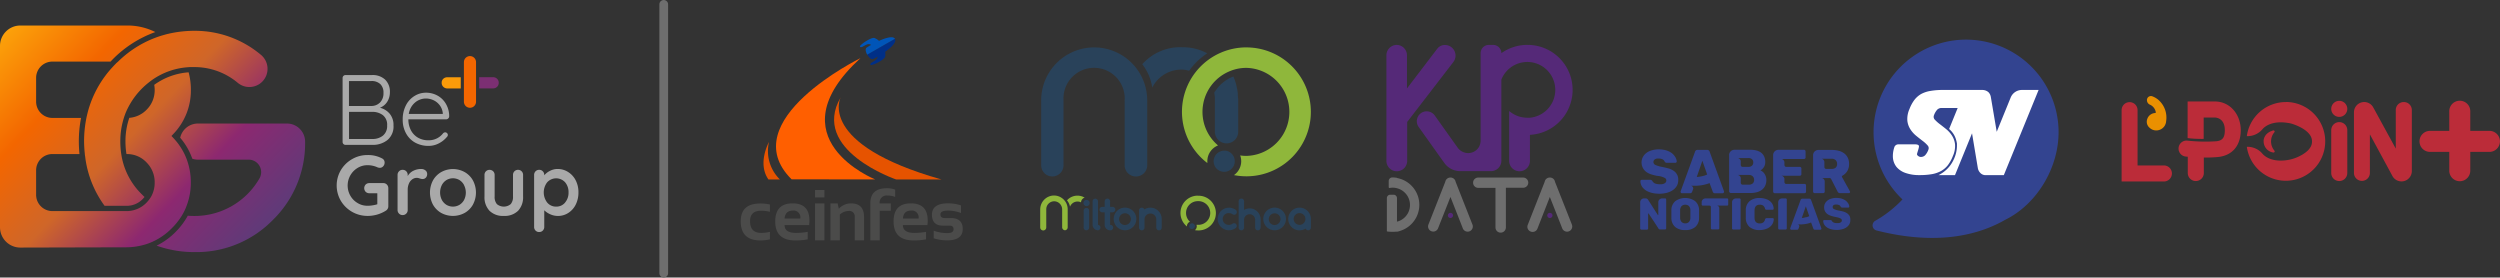 <svg xmlns="http://www.w3.org/2000/svg" xmlns:xlink="http://www.w3.org/1999/xlink" viewBox="0 0 825.1 91.6"><rect x="0" y="0" width="825.1" height="91.6" fill="#333333" stroke="none"/><defs><style>.cls-1{fill:#4b4b4a;}.cls-2{fill:#ff5f00;}.cls-3{fill:#e65300;}.cls-4{fill:#002f87;}.cls-5{fill:#0055b8;}.cls-6{fill:#29425a;}.cls-7{fill:#8fb73b;}.cls-8{fill:#334490;}.cls-9{fill:#fff;}.cls-10{fill:#552978;}.cls-11{fill:#6e6e6e;}.cls-12{fill:none;stroke:#6e6e6e;stroke-linecap:round;stroke-linejoin:round;stroke-width:2.88px;}.cls-13{fill:url(#Degradado_sin_nombre_3);}.cls-14{fill:url(#Degradado_sin_nombre_3-2);}.cls-15{fill:url(#Degradado_sin_nombre_3-3);}.cls-16{fill:#a9a9a9;}.cls-17{fill:#f36600;}.cls-18{fill:#7c2f73;}.cls-19{fill:#fb9b09;}.cls-20{fill:#bb2c39;}.cls-21{fill:#ea9000;}</style><linearGradient id="Degradado_sin_nombre_3" x1="11.11" y1="0.23" x2="96.11" y2="81.74" gradientUnits="userSpaceOnUse"><stop offset="0" stop-color="#fca20a"/><stop offset="0.24" stop-color="#f36600"/><stop offset="0.46" stop-color="#cf6629"/><stop offset="0.67" stop-color="#8d2870"/><stop offset="0.69" stop-color="#882a71"/><stop offset="0.89" stop-color="#623978"/><stop offset="1" stop-color="#543f7b"/></linearGradient><linearGradient id="Degradado_sin_nombre_3-2" x1="-3.9" y1="15.88" x2="81.11" y2="97.39" xlink:href="#Degradado_sin_nombre_3"/><linearGradient id="Degradado_sin_nombre_3-3" x1="13.31" y1="-2.07" x2="98.31" y2="79.45" xlink:href="#Degradado_sin_nombre_3"/></defs><title>LOGOS BG</title><g id="Capa_2" data-name="Capa 2"><g id="Capa_1-2" data-name="Capa 1"><path class="cls-1" d="M254.11,79a14.06,14.06,0,0,1-3.14.35q-6.5,0-6.5-6.33,0-5.87,6.5-5.86a14.06,14.06,0,0,1,3.14.34V69.9a13,13,0,0,0-2.9-.35c-2.44,0-3.66,1.15-3.66,3.43q0,3.88,3.66,3.89a13,13,0,0,0,2.9-.35Z"/><path class="cls-1" d="M261.59,67.12c3.7,0,5.55,1.88,5.55,5.66a10.94,10.94,0,0,1-.1,1.51h-8.1q0,2.58,3.79,2.58a21.68,21.68,0,0,0,3.84-.35V79a20.66,20.66,0,0,1-4.08.35q-6.63,0-6.63-6.24Q255.86,67.11,261.59,67.12Zm-2.65,5h5.2v-.09a2.24,2.24,0,0,0-2.55-2.53C260,69.53,259.08,70.41,258.94,72.15Z"/><path class="cls-1" d="M272.09,62.7v2.44H269V62.7Zm0,4.42V79.31H269V67.12Z"/><path class="cls-1" d="M274.08,79.31V67.12h2.38l.38,1.78a5.46,5.46,0,0,1,4-1.78q4.34,0,4.33,4.5v7.69h-3.08V71.62a1.78,1.78,0,0,0-2-2,4.5,4.5,0,0,0-2.92,1.2v8.51Z"/><path class="cls-1" d="M287.24,79.31V67.12q0-5,5.48-5a7.57,7.57,0,0,1,2.72.47V65a6.57,6.57,0,0,0-2.49-.46,2.3,2.3,0,0,0-2.63,2.58H294v2.43h-3.66v9.76Z"/><path class="cls-1" d="M300.63,67.12c3.7,0,5.55,1.88,5.55,5.66a10.94,10.94,0,0,1-.1,1.51H298q0,2.58,3.79,2.58a21.68,21.68,0,0,0,3.84-.35V79a20.74,20.74,0,0,1-4.08.35q-6.63,0-6.63-6.24Q294.9,67.11,300.63,67.12Zm-2.65,5h5.2v-.09a2.24,2.24,0,0,0-2.55-2.53C299,69.53,298.12,70.41,298,72.15Z"/><path class="cls-1" d="M308.15,78.64V76.13a12.41,12.41,0,0,0,4.61.79c1.3,0,1.95-.41,1.95-1.25s-.43-1.2-1.31-1.2h-2.17q-3.64,0-3.65-3.59c0-2.51,1.77-3.77,5.33-3.77a12.94,12.94,0,0,1,4.26.69v2.51a11.63,11.63,0,0,0-4.34-.8c-1.64,0-2.45.42-2.45,1.25s.47,1.2,1.42,1.2h1.94q4,0,4,3.6c0,2.5-1.7,3.76-5.09,3.76A14,14,0,0,1,308.15,78.64Z"/><path class="cls-2" d="M288.86,59.22S255,45.68,284,19.18c0,0-42.23,20.66-22.75,40Z"/><path class="cls-3" d="M295.73,59.22s-28.35-9.66-18.29-27.07c0,0-8,15.4,33.25,27.07Z"/><path class="cls-3" d="M257.39,59.22a13.11,13.11,0,0,1-3.59-12.37s-3.94,7-.19,12.37Z"/><path class="cls-4" d="M295.36,12.79,286.21,18c.54,1,1.38,1.76,2,1.46.41-.19.9-.45,1.43-.76,0,1.5-2.83,1.83-2.32,2.71.25.43,4.71-1.67,4.83-2.76a4.88,4.88,0,0,0,0-1.56C294.21,15.63,296,13.87,295.36,12.79Z"/><path class="cls-5" d="M295.36,12.79c-.6-1-2.94-.35-5.26.7a4.27,4.27,0,0,0-1.47-.93c-1-.44-5.06,2.37-4.81,2.8.53.92,2.34-1.59,3.67-.53-.55.31-1.05.61-1.45.87-.56.37-.34,1.43.17,2.34l9.15-5.24Z"/><path class="cls-6" d="M357.58,67a1,1,0,1,1,2.06,0,1,1,0,1,1-2.06,0Z"/><path class="cls-6" d="M357.65,75.11V69.43a.91.91,0,0,1,1.81,0v5.68a.91.91,0,0,1-.91.9A.9.9,0,0,1,357.65,75.11Z"/><path class="cls-6" d="M360.6,74.21V66.45a.89.89,0,1,1,1.78,0v7.76l0,0a.9.9,0,0,1,0,1.79A1.8,1.8,0,0,1,360.6,74.21Z"/><path class="cls-6" d="M366.39,70.07v4.16a.9.9,0,1,1,0,1.79,1.83,1.83,0,0,1-1.81-1.7V70.07h-.71a.9.9,0,1,1,0-1.79h.71V66.45a.92.92,0,0,1,.9-.9.9.9,0,0,1,.9.9v1.83h.73a.9.9,0,1,1,0,1.79Z"/><path class="cls-6" d="M367.56,72.28A3.74,3.74,0,1,1,371.3,76,3.74,3.74,0,0,1,367.56,72.28Zm5.68,0a1.95,1.95,0,1,0-1.94,2A2,2,0,0,0,373.24,72.28Z"/><path class="cls-6" d="M383.41,72.28v2.83a.89.89,0,0,1-.88.91.9.9,0,0,1-.91-.91V72.28a1.95,1.95,0,0,0-3.89,0v2.83a.89.89,0,0,1-.88.91.91.91,0,0,1-.92-.91V69.43a.91.91,0,0,1,.92-.89.86.86,0,0,1,.82.59,3.73,3.73,0,0,1,5.74,3.15Z"/><path class="cls-6" d="M401.88,72.27a3.74,3.74,0,0,1,3.74-3.73,3.9,3.9,0,0,1,2.23.72.92.92,0,0,1,.18,1.27.91.91,0,0,1-1.26.18,1.88,1.88,0,0,0-1.15-.37,1.94,1.94,0,1,0,0,3.87,1.88,1.88,0,0,0,1.15-.37A.91.91,0,0,1,408,74a.92.92,0,0,1-.18,1.27,3.79,3.79,0,0,1-2.23.73A3.75,3.75,0,0,1,401.88,72.27Z"/><path class="cls-6" d="M416.06,72.4v2.73a.92.92,0,0,1-.91.89.89.89,0,0,1-.9-.89V72.4a1.83,1.83,0,0,0-3.65,0v2.73a.91.91,0,0,1-.9.89.9.9,0,0,1-.9-.89V66.44a.9.9,0,0,1,1.8,0v2.85a3.56,3.56,0,0,1,1.84-.51A3.64,3.64,0,0,1,416.06,72.4Z"/><path class="cls-6" d="M416.94,72.28A3.74,3.74,0,1,1,420.68,76,3.75,3.75,0,0,1,416.94,72.28Zm5.68,0a1.94,1.94,0,1,0-1.94,2A2,2,0,0,0,422.62,72.28Z"/><path class="cls-6" d="M432.65,72.27v2.84a.91.91,0,0,1-1.75.33,3.73,3.73,0,0,1-5.73-3.17,3.74,3.74,0,0,1,7.48,0Zm-1.81,0a1.94,1.94,0,1,0-1.95,1.94A1.94,1.94,0,0,0,430.84,72.27Z"/><path class="cls-7" d="M351.55,76h0a1,1,0,0,1-1-1V69.15a2.68,2.68,0,0,0-2.44-2.71,2.62,2.62,0,0,0-2.8,2.62v6a1,1,0,0,1-1,1h0a1,1,0,0,1-1-1V69.19a4.62,4.62,0,0,1,4.31-4.66,4.54,4.54,0,0,1,4.76,4.53v6A1,1,0,0,1,351.55,76Z"/><path class="cls-6" d="M394,73.9a.92.92,0,0,0-.48-.22h-.14a1,1,0,0,0-.57,1.71.88.88,0,0,0,.39.18l.18,0a1,1,0,0,0,1-1A.92.92,0,0,0,394,73.9Z"/><path class="cls-7" d="M395.32,64.57a5.72,5.72,0,0,0-3.59,10.17.17.17,0,0,1,0-.07,1.62,1.62,0,0,1,1-1.49,3.9,3.9,0,0,1,1-6.45,3.82,3.82,0,0,1,1.59-.34,3.91,3.91,0,1,1,0,7.81l-.43,0a1.43,1.43,0,0,1,.09.5,1.62,1.62,0,0,1-.61,1.26,6,6,0,0,0,.95.09,5.73,5.73,0,1,0,0-11.45Z"/><path class="cls-6" d="M408.53,31.33l0-.32c0-.44-.09-.87-.16-1.29,0-.13,0-.25-.07-.37-.06-.32-.13-.65-.21-1,0-.14-.06-.27-.1-.41-.09-.37-.21-.72-.32-1.08l-.08-.26h0c-.16-.45-.33-.89-.52-1.33l-.71.27a12.55,12.55,0,0,0-5,4.12c-.22.31-.42.62-.61.94a10.82,10.82,0,0,1,.21,2.06V43.47a4,4,0,0,0,.05.6,3.85,3.85,0,0,0,2.79,3.11,3.81,3.81,0,0,0,1,.14,3.85,3.85,0,0,0,3.86-3.85V32.73C408.59,32.26,408.56,31.79,408.53,31.33Z"/><path class="cls-6" d="M374.87,58.24h0a3.69,3.69,0,0,1-3.69-3.69V33.19A10.11,10.11,0,1,0,351,33.06V54.55a3.69,3.69,0,0,1-3.68,3.69h0a3.69,3.69,0,0,1-3.69-3.69V33.23a17.48,17.48,0,1,1,35-.17V54.55A3.69,3.69,0,0,1,374.87,58.24Z"/><path class="cls-6" d="M406.3,50.53a3.42,3.42,0,0,0-1.77-.8,4,4,0,0,0-.5,0A3.5,3.5,0,0,0,401.91,56a3.54,3.54,0,0,0,1.44.64,3.08,3.08,0,0,0,.68.07,3.5,3.5,0,0,0,2.27-6.16Z"/><path class="cls-7" d="M411.37,15.64a21.26,21.26,0,0,0-12.9,38.17c0-.2,0-.41,0-.62A5.59,5.59,0,0,1,402,48a14.52,14.52,0,0,1,3.48-24.34,14.26,14.26,0,0,1,5.91-1.26,14.53,14.53,0,0,1,0,29.05,14.24,14.24,0,0,1-2.08-.15,5.51,5.51,0,0,1,.34,1.9,5.62,5.62,0,0,1-2.39,4.59,21.27,21.27,0,1,0,4.13-42.14Z"/><path class="cls-7" d="M358,65.21l-.13-.07-.05,0h0a4.52,4.52,0,0,0-2.14-.57,4.6,4.6,0,0,0-3.53,1.55,4.79,4.79,0,0,1,1,2.09,2.67,2.67,0,0,1,2.51-1.7,2.84,2.84,0,0,1,.92.18l.19.1A1.78,1.78,0,0,1,358,65.21Z"/><path class="cls-6" d="M392.47,23.37c.15-.2.13-.22.28-.41a22.72,22.72,0,0,1,5.67-5.36,16.51,16.51,0,0,0-8-2A16.71,16.71,0,0,0,377,21.2a16.46,16.46,0,0,1,3.29,7.71A10.75,10.75,0,0,1,389.08,23,8.69,8.69,0,0,1,392.47,23.37Z"/><path class="cls-8" d="M553.89,59.43a3.67,3.67,0,0,1-.59,2.11,4.64,4.64,0,0,1-1.49,1.4,6.83,6.83,0,0,1-2,.77,10.86,10.86,0,0,1-2.15.23,11.81,11.81,0,0,1-2.09-.2,7.14,7.14,0,0,1-2-.69,4.76,4.76,0,0,1-1.51-1.27,3.46,3.46,0,0,1-.66-2,.39.39,0,0,1,.13-.31.48.48,0,0,1,.32-.13h2.73a.66.66,0,0,1,.21,0,.55.55,0,0,1,.18.06,2.1,2.1,0,0,1,.35.28,1.74,1.74,0,0,0,1,.9,4.07,4.07,0,0,0,1.35.23,6.45,6.45,0,0,0,.71,0,2.78,2.78,0,0,0,.73-.17,1.69,1.69,0,0,0,.59-.39,1,1,0,0,0,.25-.67.85.85,0,0,0-.42-.8,4.45,4.45,0,0,0-.86-.39c-.23-.08-.51-.16-.83-.24L546.7,58a16.7,16.7,0,0,1-1.82-.48,5.8,5.8,0,0,1-1.57-.8,3.9,3.9,0,0,1-.78-5.4,4.67,4.67,0,0,1,2-1.49,7.85,7.85,0,0,1,3-.54,8.76,8.76,0,0,1,1.41.12,7.07,7.07,0,0,1,1.42.37,5.79,5.79,0,0,1,1.28.67,4.34,4.34,0,0,1,1,1,3.36,3.36,0,0,1,.75,1.83.41.41,0,0,1-.13.3.4.4,0,0,1-.3.15h-2.87a.77.77,0,0,1-.68-.37,1.3,1.3,0,0,0-.63-.74,2.77,2.77,0,0,0-1.28-.29c-.2,0-.41,0-.62,0a1.64,1.64,0,0,0-.59.19,1.13,1.13,0,0,0-.43.38,1.07,1.07,0,0,0,.45,1.53,9.7,9.7,0,0,0,2.3.67q1,.2,1.92.45a5.76,5.76,0,0,1,1.69.73,3.42,3.42,0,0,1,1.67,3.14Z"/><path class="cls-8" d="M554.79,63.65a.53.53,0,0,1-.12-.3.42.42,0,0,1,0-.19l4.76-13.09a.82.82,0,0,1,.82-.6h3.18a.82.82,0,0,1,.82.6L569,63.16a.66.66,0,0,1,0,.19.38.38,0,0,1-.14.29.42.42,0,0,1-.29.14H566a.69.69,0,0,1-.7-.45l-1.07-2.9a11.33,11.33,0,0,1-1.5.47,11.68,11.68,0,0,1-1.46.28c-.48.06-.92.1-1.33.12l-1.07,0h-.48a1.24,1.24,0,0,1-.3,0,.94.94,0,0,1,.61.41.86.86,0,0,1,.05.83l-.29.78a.68.68,0,0,1-.69.45H555.1A.49.49,0,0,1,554.79,63.65ZM560,58.4c.39,0,.78-.08,1.19-.14s.73-.14,1.12-.24a4.92,4.92,0,0,0,1.12-.44l-1.58-4.52Z"/><path class="cls-8" d="M570.68,63.2v-12a1.78,1.78,0,0,1,.17-.8,2,2,0,0,1,.44-.55,1.82,1.82,0,0,1,.59-.33,1.86,1.86,0,0,1,.58-.1h5a9.48,9.48,0,0,1,2,.19,4.67,4.67,0,0,1,1.63.67,3.45,3.45,0,0,1,1.1,1.26,4.15,4.15,0,0,1,.41,2,2.92,2.92,0,0,1-.44,1.6A3.15,3.15,0,0,1,581,56.24a2.89,2.89,0,0,1,1.45,1.27,3.58,3.58,0,0,1,.52,1.85,4.41,4.41,0,0,1-.42,2,3.8,3.8,0,0,1-1.14,1.34,4.73,4.73,0,0,1-1.67.76,8.28,8.28,0,0,1-2,.24h-6.49a.5.5,0,0,1-.36-.16A.49.49,0,0,1,570.68,63.2Zm6.4-8.13a1.61,1.61,0,0,0,1.13-.38,1.35,1.35,0,0,0,.43-1.09,1.29,1.29,0,0,0-.44-1.08,1.71,1.71,0,0,0-1.12-.36h-3.69a1.07,1.07,0,0,1,.8.34,1,1,0,0,1,.33.75v1.23a.64.64,0,0,0,.16.39.53.53,0,0,0,.45.2Zm.19,5.87a1.72,1.72,0,0,0,1.2-.41,1.47,1.47,0,0,0,.46-1.17,1.57,1.57,0,0,0-.47-1.18,1.7,1.7,0,0,0-1.19-.44h-3.88a1.1,1.1,0,0,1,.8.34,1.07,1.07,0,0,1,.33.75v1.5a.69.69,0,0,0,.15.41.53.53,0,0,0,.46.2Z"/><path class="cls-8" d="M585.21,63.22v-12a1.7,1.7,0,0,1,.53-1.28,1.81,1.81,0,0,1,1.26-.5h8.37a.52.52,0,0,1,.38.15.55.55,0,0,1,.16.38v2a.41.41,0,0,1-.15.35.5.5,0,0,1-.39.15H587.8a1,1,0,0,1,.81.35,1.1,1.1,0,0,1,.32.76v.86a.72.72,0,0,0,.15.43.53.53,0,0,0,.46.2H594a.55.55,0,0,1,.38.16.52.52,0,0,1,.15.38v1.85A.51.51,0,0,1,594,58H587.8a1.09,1.09,0,0,1,.8.33,1,1,0,0,1,.33.74v1a.66.66,0,0,0,.16.43.54.54,0,0,0,.45.21h6a.47.47,0,0,1,.53.53v2a.48.48,0,0,1-.15.38.57.57,0,0,1-.38.14h-9.82a.53.53,0,0,1-.51-.52Z"/><path class="cls-8" d="M610.17,63.74h-2.89a.83.83,0,0,1-.82-.54l-2.1-4.1a.59.59,0,0,0-.55-.33h-2.69a1,1,0,0,1,.81.36,1.13,1.13,0,0,1,.3.73v3.38a.43.43,0,0,1-.15.35.48.48,0,0,1-.37.15H598.9a.5.5,0,0,1-.36-.16.46.46,0,0,1-.15-.34v-12a1.69,1.69,0,0,1,.53-1.26,1.81,1.81,0,0,1,1.26-.5h4.35a9.1,9.1,0,0,1,2.18.25,5.23,5.23,0,0,1,1.83.8,4,4,0,0,1,1.26,1.44,4.6,4.6,0,0,1,.47,2.19,4.46,4.46,0,0,1-.55,2.22,4.28,4.28,0,0,1-1.64,1.6.34.34,0,0,0-.18.24.37.37,0,0,0,.05.23l2.59,4.68a.53.53,0,0,1,.06.23.35.35,0,0,1-.13.28A.41.41,0,0,1,610.17,63.74Zm-3.86-9.63a1.59,1.59,0,0,0-.5-1.28,1.89,1.89,0,0,0-1.3-.45H601a1.06,1.06,0,0,1,.82.35,1.14,1.14,0,0,1,.3.74v1.67a.61.61,0,0,0,.18.43.59.59,0,0,0,.44.18h1.79a2,2,0,0,0,1.3-.4A1.48,1.48,0,0,0,606.31,54.11Z"/><path class="cls-8" d="M541.33,75.37V66.76a1.24,1.24,0,0,1,.37-.9,1.2,1.2,0,0,1,.91-.38h.49a1.48,1.48,0,0,1,.38.06,1.05,1.05,0,0,1,.46.39l1.56,2.45.67,1.05c.16.26.31.5.46.72s.27.41.37.57a2.16,2.16,0,0,1,.17.28s0,0,.06,0a.07.07,0,0,0,.08-.08V66.76a1.21,1.21,0,0,1,.39-.93,1.31,1.31,0,0,1,.9-.35h.94a.36.36,0,0,1,.27.1.44.44,0,0,1,.1.28v9.49a.43.43,0,0,1-.1.27.36.36,0,0,1-.27.11h-1.66a.57.57,0,0,1-.5-.27L545.79,73l-.68-1c-.16-.26-.32-.5-.47-.72l-.36-.56-.18-.27s-.05,0-.07,0a.07.07,0,0,0-.08.08v4.9a.32.32,0,0,1-.12.26.35.35,0,0,1-.26.1H541.7a.34.34,0,0,1-.25-.11A.35.35,0,0,1,541.33,75.37Z"/><path class="cls-8" d="M556.2,75.93a4.94,4.94,0,0,1-3.3-1,3.91,3.91,0,0,1-1.28-3c0-.27,0-.69,0-1.26s0-1,0-1.28a3.9,3.9,0,0,1,1.29-3,5.65,5.65,0,0,1,6.56,0,3.9,3.9,0,0,1,1.29,3c0,.57,0,1,0,1.28s0,.71,0,1.26a3.9,3.9,0,0,1-1.27,3A4.92,4.92,0,0,1,556.2,75.93Zm0-2.21a1.68,1.68,0,0,0,1.22-.46,2.09,2.09,0,0,0,.48-1.43c0-.56,0-1,0-1.22s0-.64,0-1.19a2.07,2.07,0,0,0-.48-1.42A1.87,1.87,0,0,0,555,68a2.07,2.07,0,0,0-.49,1.42c0,.28,0,.67,0,1.19s0,.94,0,1.22a2.09,2.09,0,0,0,.49,1.43A1.69,1.69,0,0,0,556.2,73.72Z"/><path class="cls-8" d="M570,65.48a.33.33,0,0,1,.27.11.33.33,0,0,1,.11.26v1.64a.33.33,0,0,1-.11.27.36.36,0,0,1-.27.1h-3.41a.84.84,0,0,1,.58.24.7.7,0,0,1,.26.53v6.74a.29.29,0,0,1-.12.25.36.36,0,0,1-.27.1h-2a.36.36,0,0,1-.27-.1.28.28,0,0,1-.11-.25V68.3a.42.42,0,0,0-.14-.32.45.45,0,0,0-.31-.12H562a.39.39,0,0,1-.27-.1.37.37,0,0,1-.11-.27v-.75a1.09,1.09,0,0,1,.11-.51,1.33,1.33,0,0,1,.29-.41,1.16,1.16,0,0,1,.41-.25,1.31,1.31,0,0,1,.47-.09Z"/><path class="cls-8" d="M571.65,75.38V66.77a1.23,1.23,0,0,1,.38-.92,1.29,1.29,0,0,1,.9-.36h1.18a.34.34,0,0,1,.36.37v9.52a.33.33,0,0,1-.1.25.31.31,0,0,1-.26.12H572a.38.38,0,0,1-.37-.37Z"/><path class="cls-8" d="M580.76,75.93a5,5,0,0,1-3.31-1,3.92,3.92,0,0,1-1.27-3c0-.27,0-.7,0-1.3s0-1,0-1.32a3.87,3.87,0,0,1,1.29-2.95,4.91,4.91,0,0,1,3.29-1,6.07,6.07,0,0,1,2.35.43A3.74,3.74,0,0,1,584.75,67a3.29,3.29,0,0,1,.63,1.92.28.28,0,0,1-.1.22.31.31,0,0,1-.22.09H583a.46.46,0,0,1-.31-.09.59.59,0,0,1-.16-.3,1.8,1.8,0,0,0-.63-1,1.94,1.94,0,0,0-1.11-.28c-1.11,0-1.68.62-1.72,1.85,0,.27,0,.67,0,1.22s0,1,0,1.25c0,1.24.61,1.86,1.72,1.86a1.91,1.91,0,0,0,1.11-.3,1.68,1.68,0,0,0,.63-1,.54.54,0,0,1,.16-.3A.52.52,0,0,1,583,72h2.09a.31.31,0,0,1,.22.09.27.27,0,0,1,.1.22,3.26,3.26,0,0,1-.63,1.91,3.75,3.75,0,0,1-1.64,1.24A6.27,6.27,0,0,1,580.76,75.93Z"/><path class="cls-8" d="M586.88,75.38V66.77a1.23,1.23,0,0,1,.38-.92,1.29,1.29,0,0,1,.9-.36h1.18a.35.35,0,0,1,.26.1.37.37,0,0,1,.11.27v9.52a.34.34,0,0,1-.11.25.3.3,0,0,1-.26.12h-2.09a.38.38,0,0,1-.26-.11A.36.36,0,0,1,586.88,75.38Z"/><path class="cls-8" d="M590.93,75.69a.37.37,0,0,1-.09-.22.38.38,0,0,1,0-.13L594.27,66a.59.59,0,0,1,.59-.43h2.28a.59.59,0,0,1,.59.43l3.41,9.39a.31.31,0,0,1,0,.13.3.3,0,0,1-.1.21.26.26,0,0,1-.21.1H599a.5.5,0,0,1-.5-.32l-.77-2.08a8.3,8.3,0,0,1-1.07.34c-.36.09-.71.15-1.05.2l-.95.09-.77,0h-.34l-.22,0a.66.66,0,0,1,.44.3.61.61,0,0,1,0,.59l-.2.56a.5.5,0,0,1-.5.32h-1.9A.37.37,0,0,1,590.93,75.69Zm3.74-3.77c.27,0,.56,0,.85-.1s.52-.1.8-.17a3.26,3.26,0,0,0,.8-.32L596,68.1Z"/><path class="cls-8" d="M610.68,72.66a2.61,2.61,0,0,1-.42,1.51,3.33,3.33,0,0,1-1.07,1,4.79,4.79,0,0,1-1.44.55,7.66,7.66,0,0,1-1.55.17,7.84,7.84,0,0,1-1.49-.15,5.08,5.08,0,0,1-1.42-.49,3.31,3.31,0,0,1-1.08-.92,2.43,2.43,0,0,1-.48-1.4.27.27,0,0,1,.1-.22.31.31,0,0,1,.22-.09h2.12l.12,0a1.66,1.66,0,0,1,.25.2,1.22,1.22,0,0,0,.7.64,2.63,2.63,0,0,0,1,.17l.51,0a1.79,1.79,0,0,0,.53-.12,1.19,1.19,0,0,0,.42-.28.65.65,0,0,0,.18-.48.62.62,0,0,0-.3-.57,2.8,2.8,0,0,0-.61-.28,5,5,0,0,0-.6-.17l-.8-.17a9.34,9.34,0,0,1-1.31-.35,4.42,4.42,0,0,1-1.13-.56,2.8,2.8,0,0,1-.79-.89,2.68,2.68,0,0,1-.3-1.32,2.65,2.65,0,0,1,.53-1.67,3.44,3.44,0,0,1,1.41-1.07,5.82,5.82,0,0,1,2.16-.38,7.21,7.21,0,0,1,1,.08,4.3,4.3,0,0,1,1,.27,3.83,3.83,0,0,1,.92.48,3.2,3.2,0,0,1,.74.73,2.35,2.35,0,0,1,.54,1.31.33.33,0,0,1-.09.22.28.28,0,0,1-.21.1H608a.57.57,0,0,1-.49-.26.93.93,0,0,0-.46-.53,1.91,1.91,0,0,0-.91-.21,3.4,3.4,0,0,0-.45,0,1.47,1.47,0,0,0-.42.13.84.84,0,0,0-.31.28.71.71,0,0,0-.11.43.72.72,0,0,0,.44.66,6.82,6.82,0,0,0,1.65.49c.46.09.92.19,1.37.31a4.5,4.5,0,0,1,1.22.53,2.75,2.75,0,0,1,.86.87A2.61,2.61,0,0,1,610.68,72.66Z"/><polygon class="cls-8" points="646.02 57.39 646.02 57.39 646.02 57.38 646.02 57.39"/><path class="cls-8" d="M648.39,13.08a30.56,30.56,0,0,0-20.5,52.74,38.24,38.24,0,0,1-9,7.06,1.74,1.74,0,0,0,.45,3.19c20.23,5.11,33.87,1.42,42.56-3.58,10.28-5.06,17.71-17.14,17.51-29.36A30.57,30.57,0,0,0,648.39,13.08Z"/><path class="cls-9" d="M661.34,57.81h-6a2.39,2.39,0,0,1-1.48-.49,3,3,0,0,1-1.09-1.81L650.85,44l-5.63,13.81h-5.47a10.57,10.57,0,0,0,4.85-4.75c.14-.29.28-.55.4-.85a10.66,10.66,0,0,0,.87-4l0-.8a9.57,9.57,0,0,0-.27-1.23,7.17,7.17,0,0,0-2.31-3.6l.14-.36,0,0,2.68-6.58h-5.26a2,2,0,0,0-1.49.56,5.67,5.67,0,0,0-1.08,1.86,1.36,1.36,0,0,0,.3,1.45,12,12,0,0,0,1.6,1.43c.67.51,1.37,1.06,2.13,1.67a9.06,9.06,0,0,1,1.93,2.16,6.62,6.62,0,0,1,1,2.88,7.89,7.89,0,0,1-.7,3.82,12.42,12.42,0,0,1-1.63,3,7.52,7.52,0,0,1-2.25,1.95,9.86,9.86,0,0,1-3.06,1.06,23.21,23.21,0,0,1-4.08.31,13.41,13.41,0,0,1-4.6-.7,6.65,6.65,0,0,1-3-2,5.61,5.61,0,0,1-1.19-3.19,9.13,9.13,0,0,1,.46-3.26,1.39,1.39,0,0,1,1.31-1H632c.54,0,1.07.07,1.3.43s-.58,2.39-.61,2.81.73.92,1.2.92a2,2,0,0,0,1.48-.56,5.38,5.38,0,0,0,1.08-1.85,1.3,1.3,0,0,0-.3-1.43,10.13,10.13,0,0,0-1.59-1.45c-.67-.51-1.38-1.07-2.14-1.69a9.17,9.17,0,0,1-1.92-2.15,6.5,6.5,0,0,1-1-2.87,8.07,8.07,0,0,1,.71-3.84,12.16,12.16,0,0,1,1.63-3,7.6,7.6,0,0,1,2.24-1.95A9.84,9.84,0,0,1,637.19,30a23.21,23.21,0,0,1,4.08-.31h13.09a3.09,3.09,0,0,1,1.89.72,2.92,2.92,0,0,1,.8,1.57L659,43.5l4.61-11.32a4,4,0,0,1,3.71-2.49h5.5Z"/><path class="cls-10" d="M476.83,14.85h0a3.11,3.11,0,0,0-2.47,1.22l-10,13.11V18.25A3.44,3.44,0,0,0,461,14.82h0a3.44,3.44,0,0,0-3.43,3.43V53.1A3.43,3.43,0,0,0,461,56.52h0a3.43,3.43,0,0,0,3.43-3.42V40.25l15.23-19.77A3.5,3.5,0,0,0,476.83,14.85Z"/><path class="cls-10" d="M504.07,14.82a14.72,14.72,0,0,0-8.56,2.73h0a2.72,2.72,0,0,0-2.72-2.73h-1.41a2.72,2.72,0,0,0-2.72,2.73v28.9a4.08,4.08,0,0,1-4.08,4.07h0a4.31,4.31,0,0,1-3.39-1.64h0l-7.67-10.77a3.26,3.26,0,0,0-5.19-.16h0a3.26,3.26,0,0,0-.12,3.94L476.12,53l.61.84a6.44,6.44,0,0,0,5.2,2.64h10.15a3.42,3.42,0,0,0,3.43-3.42V26.27a9.22,9.22,0,1,1,9.43,12.58,8.12,8.12,0,0,1-.86,0,9.17,9.17,0,0,1-6-2.22V53.1a3.43,3.43,0,0,0,3.43,3.42h0a3.43,3.43,0,0,0,3.43-3.42V44.5a14.85,14.85,0,0,0-.87-29.68Z"/><path class="cls-11" d="M480.41,60a1.68,1.68,0,0,0-1.06-1.29,1.72,1.72,0,0,0-.59-.12h-.1a1.72,1.72,0,0,0-.59.12A1.68,1.68,0,0,0,477,60L471.4,74.2a1.71,1.71,0,0,0,3.18,1.24L478.71,65l4.12,10.47A1.71,1.71,0,0,0,486,74.2Z"/><path class="cls-10" d="M478.85,70.26a.85.85,0,1,0,.7.69A.85.85,0,0,0,478.85,70.26Z"/><path class="cls-11" d="M518.82,74.2,513.21,60a1.68,1.68,0,0,0-1.05-1.29,1.83,1.83,0,0,0-.6-.12h-.09a1.83,1.83,0,0,0-.6.12A1.68,1.68,0,0,0,509.81,60l-5.6,14.23a1.68,1.68,0,0,0,1,2.2,1.71,1.71,0,0,0,2.22-1L511.51,65l4.13,10.47a1.71,1.71,0,0,0,3.18-1.24Z"/><path class="cls-10" d="M511.66,70.26a.85.85,0,1,0-.29,1.68.86.86,0,0,0,1-1A.85.85,0,0,0,511.66,70.26Z"/><path class="cls-11" d="M461.09,58.7a9,9,0,0,0-1.57-.14h0a1.2,1.2,0,0,0-1.19,1.21v2a.27.27,0,0,0,.31.27h0a5.91,5.91,0,0,1,1-.1,5.59,5.59,0,0,1,1.42.19,5.69,5.69,0,0,1,.12,11,.1.1,0,0,1-.12-.09V65.4h0A1.14,1.14,0,0,0,460,64.26h-1.14a1.14,1.14,0,0,0-1.14,1.14V76.2a.2.2,0,0,0,.18.2,13,13,0,0,0,1.67.11c.36,0,.71,0,1.05-.05l.4,0,.12,0a6.64,6.64,0,0,0,1.26-.36h0a9,9,0,0,0-1.29-17.34Z"/><path class="cls-11" d="M504.39,60.27a1.7,1.7,0,0,1-1.7,1.7H497V75.08a1.72,1.72,0,0,1-1.73,1.7,1.7,1.7,0,0,1-1.7-1.7V62h-5.69a1.7,1.7,0,1,1,0-3.4h14.81A1.7,1.7,0,0,1,504.39,60.27Z"/><line class="cls-12" x1="219.06" y1="1.44" x2="219.06" y2="90.16"/><path class="cls-13" d="M94.7,40.77H65.29a6,6,0,0,0-5.82,4.69,21.69,21.69,0,0,1,4,6.93,6,6,0,0,0,1.85.3H82.07a4.12,4.12,0,0,1,3.6,6.13A24.7,24.7,0,0,1,64.29,71.28c-.78,0-1.55,0-2.31-.1a23.51,23.51,0,0,1-4,5.34,23,23,0,0,1-6.29,4.56,37,37,0,0,0,12.6,2.12,35.22,35.22,0,0,0,25.8-10.64A35.33,35.33,0,0,0,100.7,46.77,6,6,0,0,0,94.7,40.77Z"/><path class="cls-14" d="M60.12,71l.45-.8c.14-.27.28-.55.41-.83a21.42,21.42,0,0,0,2-9.23A21.65,21.65,0,0,0,62,53.69c-.12-.41-.26-.81-.41-1.21q-.35-.91-.78-1.8a20.61,20.61,0,0,0-1.23-2.13A19,19,0,0,0,58.48,47c-.27-.33-.55-.66-.84-1l-.48-.52-.57-.6.56-.6A20.67,20.67,0,0,0,63,29.66a21.88,21.88,0,0,0-.75-5.79A22,22,0,0,0,50.9,28a9.4,9.4,0,0,1,.15,1.69,9,9,0,0,1-2.68,6.53,8.86,8.86,0,0,1-5.69,2.67,23.63,23.63,0,0,0-1.27,7.85,25.15,25.15,0,0,0,.33,4.11h.13a8.75,8.75,0,0,1,6.5,2.77,9.17,9.17,0,0,1,2.68,6.58A9.33,9.33,0,0,1,50,64.67q-.21.39-.45.75a11.21,11.21,0,0,1-1.21,1.48,9.13,9.13,0,0,1-6.67,2.77H17.29a5.38,5.38,0,0,1-5.37-5.37V56.21a5.37,5.37,0,0,1,5.37-5.37h8.94c-.13-1.37-.21-2.76-.21-4.17a40.75,40.75,0,0,1,.73-7.75H17.29a5.38,5.38,0,0,1-5.37-5.37V25.69a5.37,5.37,0,0,1,5.37-5.36h19.2c.23-.25.46-.5.71-.75a37.45,37.45,0,0,1,14.07-9,20.63,20.63,0,0,0-9.4-2.16H6.72A6.72,6.72,0,0,0,0,15.12V75a6.71,6.71,0,0,0,6.74,6.71l34.89-.09A22,22,0,0,0,47,80.94c.41-.1.81-.22,1.21-.34s.81-.27,1.21-.43a20.88,20.88,0,0,0,7.31-4.87A22.14,22.14,0,0,0,60.12,71Z"/><path class="cls-15" d="M38.42,20.8l-.37.39c-.28.29-.56.58-.82.87a34.93,34.93,0,0,0-8.31,15.12l-.21.87c-.07.29-.13.58-.19.87a39.1,39.1,0,0,0-.77,7.75A40.83,40.83,0,0,0,28,50.84c0,.29.07.58.11.86s.07.58.11.87a34.57,34.57,0,0,0,6.3,15.36h7.15a7.31,7.31,0,0,0,5.44-2.25c.22-.22.41-.45.6-.68-.29-.26-.58-.54-.86-.82a23.38,23.38,0,0,1-6.51-11.61c-.06-.29-.13-.57-.18-.87s-.1-.57-.14-.86a26.32,26.32,0,0,1-.31-4.11,25.44,25.44,0,0,1,1.17-7.81c.09-.29.18-.58.29-.87s.21-.58.33-.87A25,25,0,0,1,49,27.3c.24-.19.47-.38.72-.56s.48-.36.73-.53a23.43,23.43,0,0,1,11.27-4l.91-.07.9,0h.8a22.22,22.22,0,0,1,14.23,5.27,6,6,0,0,0,6.87.43A6,6,0,0,0,86,18a33.81,33.81,0,0,0-21.69-7.83,37.93,37.93,0,0,0-8.83,1c-.37.08-.72.18-1.08.28l-1.09.31a35.28,35.28,0,0,0-14.37,8.6Z"/><path class="cls-16" d="M128.62,37.54a5.76,5.76,0,0,1,1.25,3.86,5.79,5.79,0,0,1-2,4.82,7.7,7.7,0,0,1-4.95,1.6h-8.86a1,1,0,0,1-.71-.28,1,1,0,0,1-.28-.71V25.76a1,1,0,0,1,.28-.71,1,1,0,0,1,.71-.28h8.73a6,6,0,0,1,4.32,1.51,5.49,5.49,0,0,1,1.57,4.15,5.82,5.82,0,0,1-.86,3.13,4.92,4.92,0,0,1-2.43,2A6.05,6.05,0,0,1,128.62,37.54Zm-3.11-9.79a4.11,4.11,0,0,0-3-1h-7.34v8.23h7.34a4,4,0,0,0,2.91-1.15,4.26,4.26,0,0,0,1.14-3.19A3.79,3.79,0,0,0,125.51,27.75Zm.89,17a4.07,4.07,0,0,0,1.37-3.35,4,4,0,0,0-1.4-3.39,5.7,5.7,0,0,0-3.61-1.09h-7.57v8.95h7.64A5.43,5.43,0,0,0,126.4,44.75Z"/><path class="cls-16" d="M147.92,39.11a1,1,0,0,1-.7.28H134.78a7.6,7.6,0,0,0,.81,3.54,6.08,6.08,0,0,0,2.3,2.47,6.75,6.75,0,0,0,3.54.9,6,6,0,0,0,2.83-.66,5.85,5.85,0,0,0,2-1.68,1.14,1.14,0,0,1,.69-.29.91.91,0,0,1,.86.85,1,1,0,0,1-.33.7,8.5,8.5,0,0,1-2.65,2.1,7.28,7.28,0,0,1-3.38.83A9,9,0,0,1,137,47.06,7.67,7.67,0,0,1,134,44a9.08,9.08,0,0,1-1.09-4.52,10,10,0,0,1,1.07-4.73,7.63,7.63,0,0,1,2.85-3.09,7.12,7.12,0,0,1,3.78-1.07,7.84,7.84,0,0,1,3.71.92,7.2,7.2,0,0,1,2.81,2.7,8.05,8.05,0,0,1,1.12,4.21A.92.92,0,0,1,147.92,39.11ZM137,33.82a6.15,6.15,0,0,0-2.09,3.79h11.23v-.26a5.21,5.21,0,0,0-1-2.59,5.43,5.43,0,0,0-2.06-1.68,6,6,0,0,0-2.55-.57A5.57,5.57,0,0,0,137,33.82Z"/><path class="cls-16" d="M127.69,60.92a1.68,1.68,0,0,1,.47,1.21v5.92a1.68,1.68,0,0,1-.86,1.51,11.22,11.22,0,0,1-6,1.7,10.23,10.23,0,0,1-8.82-5,10,10,0,0,1,0-10.08,10.2,10.2,0,0,1,3.72-3.66,10,10,0,0,1,5.1-1.35,9.8,9.8,0,0,1,4.81,1.12,1.55,1.55,0,0,1,.63.58,1.57,1.57,0,0,1,.2.79,1.74,1.74,0,0,1-.46,1.21,1.46,1.46,0,0,1-1.13.52,2.3,2.3,0,0,1-.92-.23,7.86,7.86,0,0,0-3.13-.64,6.2,6.2,0,0,0-3.29.91,6.78,6.78,0,0,0-2.39,9.14A6.58,6.58,0,0,0,118,67a6.2,6.2,0,0,0,3.29.91,10.1,10.1,0,0,0,1.68-.14,9,9,0,0,0,1.56-.36V63.78h-2.62a1.71,1.71,0,0,1-1.22-.47,1.75,1.75,0,0,1,0-2.41,1.71,1.71,0,0,1,1.22-.47h4.58A1.6,1.6,0,0,1,127.69,60.92Z"/><path class="cls-16" d="M140.41,56.24a1.43,1.43,0,0,1,.57,1.12,1.72,1.72,0,0,1-.45,1.3,1.46,1.46,0,0,1-1.06.43,2.79,2.79,0,0,1-.95-.2l-.38-.11a2.45,2.45,0,0,0-.62-.08,2.47,2.47,0,0,0-1.4.45A3.21,3.21,0,0,0,135,60.5a5,5,0,0,0-.44,2.16v6.62a1.64,1.64,0,0,1-.47,1.21,1.6,1.6,0,0,1-1.2.49,1.57,1.57,0,0,1-1.2-.49,1.65,1.65,0,0,1-.48-1.21V57.75a1.65,1.65,0,0,1,.48-1.21,1.57,1.57,0,0,1,1.2-.49,1.6,1.6,0,0,1,1.2.49,1.64,1.64,0,0,1,.47,1.21v.36a4.27,4.27,0,0,1,1.85-1.74,5.65,5.65,0,0,1,2.57-.6A2.2,2.2,0,0,1,140.41,56.24Z"/><path class="cls-16" d="M156.08,67.54a7.13,7.13,0,0,1-2.75,2.75,8.11,8.11,0,0,1-7.69,0,7.24,7.24,0,0,1-2.74-2.75,8.54,8.54,0,0,1,0-8,7.26,7.26,0,0,1,2.74-2.76,8,8,0,0,1,7.69,0,7.15,7.15,0,0,1,2.75,2.76,8.47,8.47,0,0,1,0,8Zm-2.92-6.45a4.27,4.27,0,0,0-1.53-1.67,4.22,4.22,0,0,0-4.27,0,4.29,4.29,0,0,0-1.54,1.67,5.49,5.49,0,0,0,0,4.87,4.3,4.3,0,0,0,1.54,1.65,4.22,4.22,0,0,0,4.27,0A4.28,4.28,0,0,0,153.16,66a5.4,5.4,0,0,0,0-4.87Z"/><path class="cls-16" d="M172.16,56.54a1.65,1.65,0,0,1,.48,1.21v7.09A6.51,6.51,0,0,1,171,69.56a6.35,6.35,0,0,1-4.74,1.7,6.28,6.28,0,0,1-4.71-1.7,6.51,6.51,0,0,1-1.65-4.72V57.75a1.68,1.68,0,0,1,.47-1.21,1.73,1.73,0,0,1,2.41,0,1.68,1.68,0,0,1,.47,1.21v7.09a3.66,3.66,0,0,0,.75,2.53,3.57,3.57,0,0,0,4.55,0,3.61,3.61,0,0,0,.76-2.53V57.75a1.68,1.68,0,0,1,.47-1.21,1.6,1.6,0,0,1,1.2-.49A1.57,1.57,0,0,1,172.16,56.54Z"/><path class="cls-16" d="M187.49,56.76A6.94,6.94,0,0,1,190,59.51a8.5,8.5,0,0,1,.91,4,8.86,8.86,0,0,1-.89,4,6.86,6.86,0,0,1-2.45,2.76,6.21,6.21,0,0,1-3.42,1,6,6,0,0,1-2.52-.54,6.55,6.55,0,0,1-2-1.33v5.47a1.67,1.67,0,0,1-.48,1.22,1.6,1.6,0,0,1-1.2.49,1.63,1.63,0,0,1-1.2-.48,1.67,1.67,0,0,1-.47-1.23V57.75a1.68,1.68,0,0,1,.47-1.21,1.6,1.6,0,0,1,1.2-.49,1.57,1.57,0,0,1,1.2.49,1.65,1.65,0,0,1,.48,1.21v.11a5.57,5.57,0,0,1,1.87-1.46,5.34,5.34,0,0,1,2.51-.63A6.37,6.37,0,0,1,187.49,56.76Zm-1,10.09a4.94,4.94,0,0,0,1.15-3.35,5,5,0,0,0-1.13-3.34,4,4,0,0,0-5.91,0,5.48,5.48,0,0,0,0,6.69,3.73,3.73,0,0,0,3,1.34A3.69,3.69,0,0,0,186.51,66.85Z"/><path class="cls-17" d="M155.11,18.51a2,2,0,0,0-2,2V33.57a2,2,0,0,0,4,0V20.51A2,2,0,0,0,155.11,18.51Z"/><path class="cls-18" d="M164.06,26a1.83,1.83,0,0,0-1.34-.52h-4.57v3.69h4.57a1.83,1.83,0,0,0,1.34-.52,1.77,1.77,0,0,0,.54-1.33A1.75,1.75,0,0,0,164.06,26Z"/><path class="cls-19" d="M147.65,25.5a1.87,1.87,0,0,0-1.34.5,1.7,1.7,0,0,0-.54,1.31,1.79,1.79,0,0,0,.54,1.34,1.82,1.82,0,0,0,1.34.54h4.42V25.5Z"/><path class="cls-20" d="M754.47,33.68a13,13,0,0,0-12.93,11.26,6.5,6.5,0,0,0,3.67-1,6.7,6.7,0,0,0,1.5-1.31c.77-.89,3.36-3.11,9.23-1.91.16,0,7.11,1.92,7.11,5.89v.17c0,2.41-2.57,4.06-4.62,5A13.81,13.81,0,0,1,753,53c-3.87.08-5.7-1.56-6.31-2.27a6.26,6.26,0,0,0-1.23-1.13,6.54,6.54,0,0,0-3.92-1.15,13,13,0,1,0,12.93-14.79Z"/><path class="cls-20" d="M714.17,54.6h-8.69V36.34a2.63,2.63,0,0,0-2.63-2.63h0a2.63,2.63,0,0,0-2.63,2.63V59.9h13.95a2.65,2.65,0,1,0,0-5.3Z"/><path class="cls-20" d="M731,33.49h-9V45.58a40.16,40.16,0,0,0,5.3.26V38.79H731c.11,0,3.28,0,3.28,4.18,0,2.46-.78,3.43-2.79,3.65a54,54,0,0,1-9.57-.21,2.64,2.64,0,1,0-.54,5.26l.67.06V57.1a2.65,2.65,0,1,0,5.3,0V52a44.74,44.74,0,0,0,4.77-.19c4.7-.52,7.42-3.8,7.42-8.87C739.5,37.56,735.85,33.49,731,33.49Z"/><path class="cls-20" d="M772.05,40.3A2.65,2.65,0,0,0,769.4,43V57.1a2.65,2.65,0,0,0,5.3,0V43A2.65,2.65,0,0,0,772.05,40.3Z"/><path class="cls-20" d="M793.33,33.68h0a2.63,2.63,0,0,0-2.63,2.63V49.05l-7.43-13.6a3.39,3.39,0,0,0-6.37,1.62v20a2.63,2.63,0,0,0,5.26,0V44.35L789.55,58A3.41,3.41,0,0,0,796,56.34v-20A2.63,2.63,0,0,0,793.33,33.68Z"/><path class="cls-20" d="M750.22,43.05c-3.34,1-3.13,3.57-3.13,3.57a3.72,3.72,0,0,0,3.18,3.72.38.38,0,0,0,.38-.61,4.74,4.74,0,0,1,0-6.1A.38.38,0,0,0,750.22,43.05Z"/><path class="cls-20" d="M772.05,33.28a2.65,2.65,0,1,0,2.65,2.64A2.65,2.65,0,0,0,772.05,33.28Z"/><path class="cls-20" d="M811.82,59.81a3.47,3.47,0,0,1-3.46-3.47V36.9a3.47,3.47,0,1,1,6.93,0V56.34A3.47,3.47,0,0,1,811.82,59.81Z"/><path class="cls-20" d="M821.63,50.13H802a3.47,3.47,0,0,1,0-6.94h19.61a3.47,3.47,0,1,1,0,6.94Z"/><path class="cls-21" d="M711.52,37.19a3.32,3.32,0,0,0-1.94-2.64,1.61,1.61,0,0,1-1-1.43,1.32,1.32,0,0,1,1.91-1.28,6.49,6.49,0,0,1,2.28,1.51A7.74,7.74,0,0,1,714.91,40a3.23,3.23,0,0,1-2.11,2.84,3.2,3.2,0,0,1-3.36-.68,2.59,2.59,0,0,1-.77-2.85,2.88,2.88,0,0,1,2.51-2Z"/></g></g></svg>